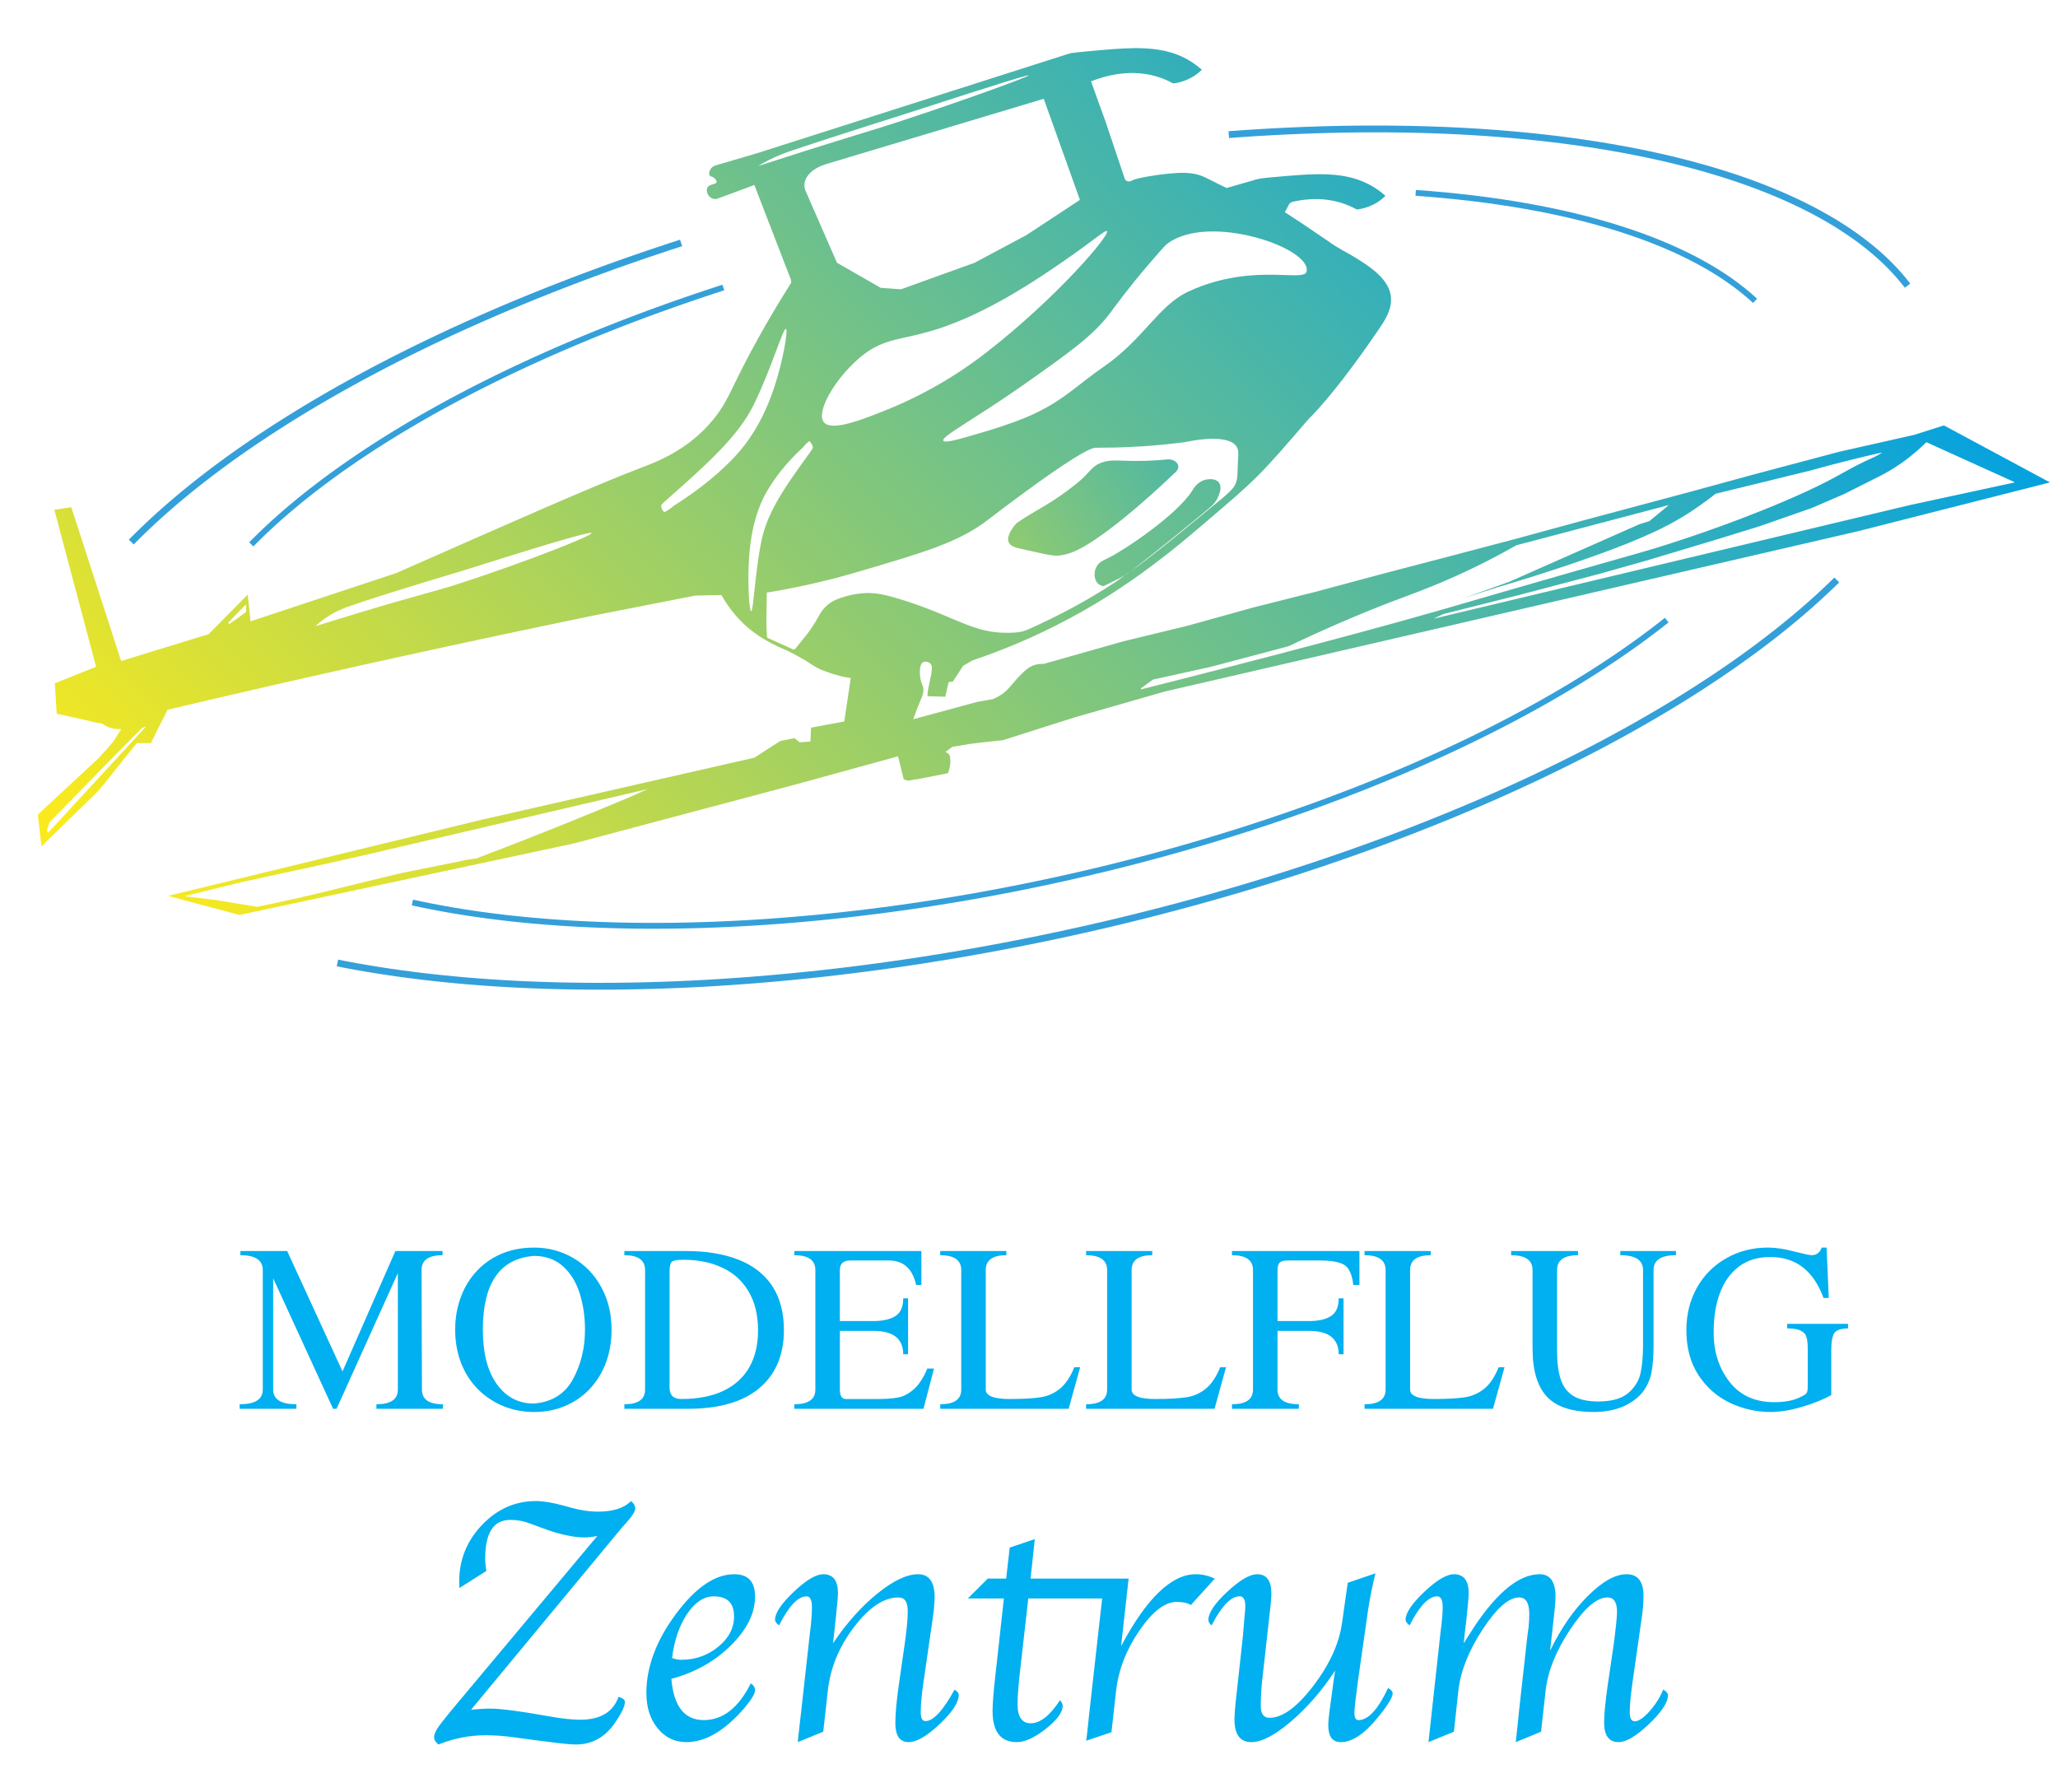 <?xml version="1.0" encoding="UTF-8"?>
<!DOCTYPE svg PUBLIC "-//W3C//DTD SVG 1.1//EN" "http://www.w3.org/Graphics/SVG/1.1/DTD/svg11.dtd">
<!-- Creator: CorelDRAW -->
<svg xmlns="http://www.w3.org/2000/svg" xml:space="preserve" width="928px" height="808px" version="1.1" style="shape-rendering:geometricPrecision; text-rendering:geometricPrecision; image-rendering:optimizeQuality; fill-rule:evenodd; clip-rule:evenodd"
viewBox="0 0 904.22 787.48"
 xmlns:xlink="http://www.w3.org/1999/xlink"
 xmlns:xodm="http://www.corel.com/coreldraw/odm/2003">
 <defs>
  <style type="text/css">
   <![CDATA[
    .fil18 {fill:none}
    .fil17 {fill:#34A0DA;fill-rule:nonzero}
    .fil0 {fill:#00B0F0;fill-rule:nonzero}
    .fil12 {fill:url(#id0)}
    .fil11 {fill:url(#id1)}
    .fil3 {fill:url(#id2)}
    .fil15 {fill:url(#id3)}
    .fil4 {fill:url(#id4)}
    .fil13 {fill:url(#id5)}
    .fil2 {fill:url(#id6)}
    .fil5 {fill:url(#id7)}
    .fil1 {fill:url(#id8)}
    .fil7 {fill:url(#id9)}
    .fil6 {fill:url(#id10)}
    .fil10 {fill:url(#id11)}
    .fil14 {fill:url(#id12)}
    .fil16 {fill:url(#id13)}
    .fil8 {fill:url(#id14)}
    .fil9 {fill:url(#id15)}
   ]]>
  </style>
  <linearGradient id="id0" gradientUnits="userSpaceOnUse" x1="630.43" y1="271.61" x2="630.43" y2="271.74">
   <stop offset="0" style="stop-opacity:1; stop-color:#4C8BC9"/>
   <stop offset="1" style="stop-opacity:1; stop-color:#F7E930"/>
  </linearGradient>
  <linearGradient id="id1" gradientUnits="userSpaceOnUse" xlink:href="#id0" x1="832.28" y1="205.63" x2="832.28" y2="205.73">
  </linearGradient>
  <linearGradient id="id2" gradientUnits="objectBoundingBox" xlink:href="#id0" x1="52.422%" y1="0.217%" x2="52.422%" y2="99.11%">
  </linearGradient>
  <linearGradient id="id3" gradientUnits="userSpaceOnUse" xlink:href="#id0" x1="123.13" y1="389.52" x2="123.13" y2="389.54">
  </linearGradient>
  <linearGradient id="id4" gradientUnits="userSpaceOnUse" xlink:href="#id0" x1="624.61" y1="269.94" x2="624.61" y2="270.8">
  </linearGradient>
  <linearGradient id="id5" gradientUnits="userSpaceOnUse" xlink:href="#id0" x1="885.16" y1="211.91" x2="885.16" y2="211.97">
  </linearGradient>
  <linearGradient id="id6" gradientUnits="userSpaceOnUse" xlink:href="#id0" x1="585.22" y1="281.12" x2="585.22" y2="281.17">
  </linearGradient>
  <linearGradient id="id7" gradientUnits="userSpaceOnUse" xlink:href="#id0" x1="627.47" y1="269.47" x2="627.47" y2="269.65">
  </linearGradient>
  <linearGradient id="id8" gradientUnits="userSpaceOnUse" xlink:href="#id0" x1="700.98" y1="194.33" x2="700.98" y2="296.45">
  </linearGradient>
  <linearGradient id="id9" gradientUnits="objectBoundingBox" xlink:href="#id0" x1="49.925%" y1="0%" x2="49.925%" y2="100.123%">
  </linearGradient>
  <linearGradient id="id10" gradientUnits="objectBoundingBox" xlink:href="#id0" x1="50.013%" y1="0%" x2="50.013%" y2="99.977%">
  </linearGradient>
  <linearGradient id="id11" gradientUnits="userSpaceOnUse" xlink:href="#id0" x1="831.53" y1="206" x2="831.53" y2="206.29">
  </linearGradient>
  <linearGradient id="id12" gradientUnits="objectBoundingBox" xlink:href="#id0" x1="50.062%" y1="0.351%" x2="50.062%" y2="99.928%">
  </linearGradient>
  <linearGradient id="id13" gradientUnits="userSpaceOnUse" xlink:href="#id0" x1="495.15" y1="251.65" x2="495.15" y2="252.85">
  </linearGradient>
  <linearGradient id="id14" gradientUnits="userSpaceOnUse" x1="603.78" y1="151.1" x2="339.54" y2="328.21">
   <stop offset="0" style="stop-opacity:1; stop-color:#00A0E3"/>
   <stop offset="1" style="stop-opacity:1; stop-color:#FAEA1D"/>
  </linearGradient>
  <linearGradient id="id15" gradientUnits="userSpaceOnUse" xlink:href="#id14" x1="693.68" y1="-13.46" x2="172.39" y2="508.12">
  </linearGradient>
 </defs>
 <g id="Ebene_x0020_1">
  <path class="fil0" d="M185.33 610.72c0,4.31 3.05,6.45 9.19,6.45l0 2 -29.2 0 0 -2c6.28,0 9.42,-2.14 9.42,-6.45l0 -51.21 -26.94 59.66 -1.52 0 -26.33 -57.35 0 48.9c0,4.31 3.4,6.45 10.2,6.45l0 2 -24.93 0 0 -2c6.76,0 10.16,-2.14 10.16,-6.45l0 -52.56c0,-4.32 -3.27,-6.5 -9.85,-6.5l0 -1.83 20.57 0 24.32 52.91 23.23 -52.91 20.74 0 0 1.83c-6.14,0 -9.24,2.18 -9.24,6.5l0.18 52.56zm83.33 -26.33c0,5.1 -0.79,9.81 -2.35,14.17 -1.57,4.36 -3.88,8.19 -6.93,11.55 -3.01,3.31 -6.67,5.88 -10.9,7.71 -4.23,1.83 -8.85,2.75 -13.95,2.75 -4.66,0 -9.06,-0.83 -13.25,-2.49 -4.14,-1.7 -7.84,-4.09 -11.11,-7.28 -3.22,-3.18 -5.75,-7.01 -7.54,-11.5 -1.79,-4.53 -2.7,-9.5 -2.7,-14.91 0,-6.75 1.44,-12.85 4.27,-18.39 2.88,-5.53 6.93,-9.85 12.16,-12.99 5.27,-3.13 11.33,-4.7 18.17,-4.7 6.28,0 12.03,1.52 17.22,4.53 5.19,3.01 9.32,7.23 12.33,12.77 3.05,5.49 4.58,11.77 4.58,18.78zm-56.57 0c0,10.25 2.05,18.22 6.14,23.93 4.1,5.71 9.55,8.54 16.3,8.54 7.94,-0.65 13.65,-4.22 17.17,-10.72 3.54,-6.49 5.28,-13.77 5.28,-21.75 0,-5.75 -0.79,-11.07 -2.35,-15.99 -1.53,-4.93 -4.02,-8.89 -7.37,-11.9 -3.36,-3.01 -7.63,-4.53 -12.73,-4.53 -14.95,1.18 -22.44,11.98 -22.44,32.42zm62.19 34.78l0 -2c6.06,0 9.11,-2.14 9.11,-6.45l0 -52.56c0,-4.32 -3.05,-6.5 -9.11,-6.5l0 -1.83 27.07 0c9.02,0 16.73,1.27 23.18,3.84 6.45,2.57 11.38,6.4 14.78,11.59 3.39,5.19 5.09,11.59 5.09,19.31 0,10.89 -3.57,19.39 -10.76,25.49 -7.19,6.06 -17.69,9.11 -31.51,9.11l-27.85 0zm19.87 -9.37c0,3.36 1.7,5.06 5.06,5.06 7.32,0 13.51,-1.18 18.57,-3.58 5.05,-2.39 8.84,-5.88 11.42,-10.37 2.57,-4.53 3.83,-9.94 3.83,-16.21 0,-6.67 -1.35,-12.33 -4.1,-17 -2.7,-4.66 -6.53,-8.19 -11.5,-10.5 -4.93,-2.36 -10.64,-3.53 -17.13,-3.53 -2.7,0 -4.4,0.26 -5.1,0.83 -0.7,0.56 -1.05,2 -1.05,4.4l0 50.9zm54.83 9.37l0 -2c6.15,0 9.24,-2.14 9.24,-6.45l0 -52.56c0,-4.32 -3.09,-6.5 -9.24,-6.5l0 -1.83 55.83 0 0 14.91 -2.31 0c-1.57,-7.19 -5.58,-10.77 -11.98,-10.77l-16.91 0c-3.1,0 -4.62,1.4 -4.62,4.19l0 22.44 14.73 0c4.05,0 7.28,-0.7 9.59,-2.13 2.35,-1.44 3.52,-4.06 3.52,-7.85l2.14 0 0 24.58 -2.14 0c0,-6.84 -4.35,-10.28 -13.11,-10.28l-14.73 0 0 25.8c0,2.74 0.87,4.14 2.61,4.14l13.99 0c3.66,0 6.67,-0.22 8.98,-0.66 2.31,-0.43 4.62,-1.61 6.84,-3.57 2.27,-1.96 4.27,-5.01 6.02,-9.15l2.92 0 -4.62 17.69 -56.75 0zm64.11 0l0 -2c6.15,0 9.24,-2.14 9.24,-6.45l0 -52.56c0,-4.32 -3.09,-6.5 -9.24,-6.5l0 -1.83 29.07 0 0 1.83c-6.06,0 -9.06,2.18 -9.06,6.5l0 52.56c0,2.74 3.48,4.14 10.46,4.14 5.79,0 10.33,-0.26 13.51,-0.74 3.22,-0.48 6.1,-1.75 8.58,-3.75 2.49,-2.01 4.62,-5.14 6.37,-9.46l2.57 0 -5.06 18.26 -56.44 0zm64.11 0l0 -2c6.15,0 9.24,-2.14 9.24,-6.45l0 -52.56c0,-4.32 -3.09,-6.5 -9.24,-6.5l0 -1.83 29.07 0 0 1.83c-6.06,0 -9.06,2.18 -9.06,6.5l0 52.56c0,2.74 3.48,4.14 10.46,4.14 5.79,0 10.33,-0.26 13.51,-0.74 3.22,-0.48 6.1,-1.75 8.58,-3.75 2.49,-2.01 4.62,-5.14 6.37,-9.46l2.57 0 -5.06 18.26 -56.44 0zm64.11 0l0 -2c6.15,0 9.24,-2.14 9.24,-6.45l0 -52.56c0,-4.32 -3.09,-6.5 -9.24,-6.5l0 -1.83 56.01 0 0 14.91 -2.66 0c-0.57,-4.67 -1.92,-7.63 -4.1,-8.89 -2.18,-1.27 -5.84,-1.88 -10.94,-1.88l-13.86 0c-1.74,0 -2.92,0.35 -3.53,1 -0.61,0.66 -0.91,1.75 -0.91,3.19l0 22.44 13.81 0c4.1,0 7.28,-0.7 9.59,-2.13 2.31,-1.44 3.49,-4.06 3.49,-7.85l2.13 0 0 24.58 -2.13 0c0,-6.84 -4.36,-10.28 -13.08,-10.28l-13.81 0 0 25.8c0,4.31 3.13,6.45 9.37,6.45l0 2 -29.38 0zm58.27 0l0 -2c6.15,0 9.24,-2.14 9.24,-6.45l0 -52.56c0,-4.32 -3.09,-6.5 -9.24,-6.5l0 -1.83 29.07 0 0 1.83c-6.06,0 -9.06,2.18 -9.06,6.5l0 52.56c0,2.74 3.48,4.14 10.46,4.14 5.79,0 10.33,-0.26 13.51,-0.74 3.22,-0.48 6.1,-1.75 8.58,-3.75 2.49,-2.01 4.62,-5.14 6.37,-9.46l2.57 0 -5.06 18.26 -56.44 0zm73.83 -61.01c0,-4.32 -3.14,-6.5 -9.41,-6.5l0 -1.83 29.37 0 0 1.83c-6.14,0 -9.19,2.18 -9.19,6.5l0 35.17c0,4.23 0.3,7.76 0.95,10.59 0.66,2.83 1.7,5.14 3.1,6.88 1.44,1.75 3.27,3.06 5.53,3.88 2.31,0.83 5.1,1.27 8.37,1.27 6.06,0 10.51,-1.27 13.43,-3.79 2.91,-2.58 4.7,-5.54 5.36,-8.89 0.69,-3.36 1.04,-7.46 1.04,-12.25l0 -32.86c0,-4.32 -3.31,-6.5 -9.98,-6.5l0 -1.83 24.45 0 0 1.83c-6.58,0 -9.85,2.18 -9.85,6.5l0 32.86c0,4.66 -0.26,8.54 -0.83,11.72 -0.52,3.14 -1.74,6.02 -3.61,8.63 -1.88,2.57 -4.71,4.8 -8.46,6.58 -3.88,1.75 -8.32,2.62 -13.38,2.62 -9.46,0 -16.3,-2.23 -20.53,-6.67 -4.22,-4.49 -6.36,-11.55 -6.36,-21.18l0 -34.56zm130.18 12.29l-2.31 0c-4.4,-11.99 -12.16,-18 -23.36,-18 -5.62,0 -10.28,1.44 -14.03,4.36 -3.71,2.87 -6.45,6.8 -8.24,11.76 -1.79,4.97 -2.66,10.59 -2.66,16.91 0,8.59 2.31,15.87 6.98,21.84 4.66,5.97 11.2,8.93 19.65,8.93 4.84,0 8.72,-0.78 11.64,-2.31 1.52,-0.69 2.4,-1.3 2.66,-1.83 0.3,-0.52 0.43,-1.61 0.43,-3.22l0 -15.69c0,-2.4 -0.17,-4.23 -0.52,-5.45 -0.35,-1.27 -1.18,-2.22 -2.49,-2.88 -1.3,-0.69 -3.31,-1.04 -6.05,-1.04l0 -2.01 26.76 0 0 2.01c-3.23,0.04 -5.28,0.78 -6.1,2.18 -0.83,1.35 -1.27,3.74 -1.27,7.19l0 19.96c-3.4,1.87 -7.67,3.62 -12.81,5.14 -5.1,1.53 -9.72,2.27 -13.82,2.27 -6.14,0 -12.07,-1.31 -17.78,-3.97 -5.66,-2.66 -10.28,-6.71 -13.9,-12.16 -3.58,-5.45 -5.36,-12.07 -5.36,-19.87 0,-6.84 1.52,-12.99 4.57,-18.53 3.1,-5.53 7.37,-9.84 12.86,-12.98 5.49,-3.18 11.64,-4.75 18.39,-4.75 3.36,0 7.19,0.56 11.47,1.7 4.31,1.09 6.88,1.65 7.75,1.65 2.14,0 3.62,-1.13 4.45,-3.35l2.13 0 0.96 22.14z"/>
  <path class="fil0" d="M192.55 766.7c-1.27,-1.04 -1.88,-2.13 -1.88,-3.22 0,-1.57 1.22,-3.84 3.62,-6.84l3.57 -4.45 64.51 -77.1c-2.23,0.4 -4.06,0.61 -5.54,0.61 -4.92,0 -10.98,-1.3 -18.17,-3.96l-3.44 -1.27 -3.1 -1.13c-2.44,-0.91 -5.1,-1.35 -7.97,-1.35 -7.37,0 -11.03,5.67 -11.03,17.04 0,1.53 0.17,3.36 0.52,5.4l-11.85 7.5c-0.05,-1.31 -0.09,-2.22 -0.09,-2.79 0,-9.59 3.31,-17.87 9.98,-24.88 6.67,-7.02 14.6,-10.55 23.75,-10.55 3.27,0 7.37,0.7 12.29,2.05l3.18 0.87c4.23,1.18 8.16,1.74 11.68,1.74 6.76,0 11.64,-1.57 14.61,-4.66 1.26,1 1.87,2.09 1.87,3.18 0,1.4 -1.4,3.57 -4.14,6.58 -0.61,0.66 -1.92,2.18 -3.92,4.58l-64.11 77.4c3.18,-0.35 6.01,-0.52 8.5,-0.52 2.57,0 6.27,0.35 11.2,1.04l5.66 0.83 9.76 1.66c5.1,0.91 9.42,1.35 12.95,1.35 8.8,0 14.38,-3.36 16.78,-10.07 1.87,0.57 2.79,1.31 2.79,2.27 0,1.87 -1.49,5.01 -4.49,9.32 -4.32,6.24 -9.98,9.37 -17.04,9.37 -2.27,0 -6.41,-0.39 -12.47,-1.22l-6.93 -0.87 -7.32 -1c-4.49,-0.65 -8.85,-0.96 -12.99,-0.96 -7.06,0 -13.99,1.35 -20.74,4.05zm137.3 -26.89c1.26,0.88 1.87,1.88 1.87,3.01 0,1.57 -1.61,4.23 -4.79,7.98 -8.58,9.89 -17.04,14.86 -25.41,14.86 -5.1,0 -9.28,-2.01 -12.59,-6.06 -3.32,-4.05 -4.97,-9.24 -4.97,-15.56 0,-11.42 4.31,-22.97 12.94,-34.65 8.68,-11.68 17.22,-17.52 25.67,-17.52 6.1,0 9.15,3.27 9.15,9.81 0,7.36 -3.57,14.56 -10.72,21.57 -7.1,7.02 -15.82,11.86 -26.06,14.6 1,12.07 5.75,18.13 14.25,18.13 8.41,0 15.3,-5.4 20.66,-16.17zm-34.6 -11.11c1.44,0.52 2.79,0.78 3.96,0.78 6.23,0 11.64,-1.91 16.3,-5.7 4.67,-3.8 6.98,-8.28 6.98,-13.38 0,-5.89 -2.97,-8.81 -8.94,-8.81 -4.31,0 -8.19,2.57 -11.68,7.72 -3.44,5.14 -5.66,11.59 -6.62,19.39zm66.43 32.38l-11.2 4.58 0.22 -2.09 0.61 -5.58 0.61 -5.23 3.88 -34.87 0.48 -3.96c0.31,-3.1 0.44,-5.63 0.44,-7.5 0,-3.23 -0.79,-4.84 -2.4,-4.84 -3.75,0 -7.76,4.27 -12.07,12.77 -1.18,-0.91 -1.75,-1.74 -1.75,-2.48 0,-3.01 2.75,-7.06 8.2,-12.25 5.49,-5.19 9.8,-7.76 12.98,-7.76 4.32,0 6.46,2.75 6.46,8.24 0,1.39 -0.14,3.27 -0.4,5.62l-0.61 6.1 -0.56 5.1 -0.61 5.32c5.88,-8.8 12.37,-16.08 19.39,-21.79 7.02,-5.71 13.03,-8.59 18,-8.59 4.84,0 7.28,3.36 7.28,10.11 0,2.05 -0.26,5.15 -0.83,9.24l-4.05 27.98c-0.83,5.63 -1.22,10.03 -1.22,13.3 0,2.61 0.69,3.92 2.09,3.92 3.44,0 7.71,-4.62 12.77,-13.82 1.22,0.74 1.83,1.53 1.83,2.31 0,3.27 -2.79,7.54 -8.37,12.82 -5.58,5.27 -10.11,7.93 -13.64,7.93 -3.88,0 -5.84,-2.79 -5.84,-8.41 0,-4.1 0.52,-9.76 1.57,-17.04l2.61 -18.18c0.83,-5.88 1.27,-10.59 1.27,-14.03 0,-3.97 -1.35,-5.93 -4.1,-5.93 -6.41,0 -12.94,4.36 -19.52,13.03 -6.59,8.68 -10.42,18 -11.51,27.94l-2.01 18.04zm90.11 -58.57l-3.75 33.16c-0.65,5.97 -0.96,10.38 -0.96,13.25 0,5.63 1.92,8.46 5.8,8.46 4.14,0 8.45,-3.4 12.9,-10.2 0.74,0.96 1.13,1.83 1.13,2.57 0,2.79 -2.48,6.15 -7.41,10.07 -4.92,3.88 -9.19,5.84 -12.72,5.84 -7.11,0 -10.68,-4.58 -10.68,-13.69 0,-3.35 0.43,-8.76 1.31,-16.3l3.66 -33.16 -15.82 0 8.76 -8.72 8.06 0 1.57 -13.64 11.02 -3.71 -1.87 17.35 43.1 0 -3.31 29.68c11.2,-21.05 22.14,-31.6 32.82,-31.6 2.79,0 5.58,0.66 8.37,1.92l-10.51 11.59c-1.52,-0.91 -3.61,-1.35 -6.23,-1.35 -5.19,0 -10.68,4.23 -16.43,12.64 -5.75,8.41 -9.15,17.22 -10.2,26.33l-2.05 18.3 -11.11 3.75 0.31 -2.27 0.52 -4.88 0.52 -4.88 5.67 -50.51 -32.47 0zm134.86 31.68c-5.71,8.76 -12.16,16.17 -19.31,22.32 -7.14,6.1 -12.98,9.15 -17.47,9.15 -4.97,0 -7.46,-3.31 -7.46,-9.94 0,-2.44 0.35,-6.45 1.01,-12.07l2.7 -24.63c0.04,-0.34 0.13,-1.78 0.35,-4.35l0.43 -4.88c0.18,-1.44 0.27,-2.75 0.27,-3.88 0,-2.92 -0.83,-4.36 -2.49,-4.36 -3.79,0 -7.93,4.27 -12.33,12.81 -0.92,-0.74 -1.4,-1.57 -1.4,-2.4 0,-3.09 2.75,-7.23 8.28,-12.37 5.54,-5.15 9.9,-7.72 13.16,-7.72 4.15,0 6.24,2.84 6.24,8.55 0,1.35 -0.09,2.92 -0.31,4.7l-0.65 5.8 -0.7 6.32 -2.4 21.44c-0.39,3.66 -0.61,7.37 -0.61,11.11 0,3.45 1.27,5.19 3.84,5.19 5.66,0 12.07,-4.66 19.18,-13.95 7.14,-9.32 11.37,-18.52 12.68,-27.63l2.53 -17.78 12.16 -4.14c-1.4,5.8 -2.44,10.98 -3.14,15.52l-4.49 31.42c-0.26,1.87 -0.48,3.49 -0.61,4.79l-0.52 4.1c-0.31,2.57 -0.48,4.36 -0.48,5.45 0,2.13 0.61,3.22 1.83,3.22 4.22,0 8.58,-4.7 12.98,-14.12 1.36,0.79 2.01,1.57 2.01,2.4 0,1.74 -2.18,5.27 -6.54,10.59 -5.84,7.19 -11.24,10.81 -16.25,10.81 -3.67,0 -5.5,-2.44 -5.5,-7.37 0,-1.52 0.18,-3.61 0.53,-6.23l0.82 -6.01c0.44,-3.27 0.75,-5.45 0.88,-6.59l0.78 -5.27zm90.5 26.89l-11.12 4.58 0.22 -2.09 0.61 -5.58 0.52 -5.23 3.75 -33.74 0.53 -3.83c0.21,-2 0.3,-3.97 0.3,-5.84 0,-4.84 -1.48,-7.28 -4.45,-7.28 -4.57,0 -9.93,4.71 -16.08,14.12 -6.14,9.37 -9.67,18.35 -10.63,26.85l-1.96 18.04 -11.16 4.58 0.22 -2.09 0.61 -5.58 0.57 -5.23 3.83 -34.87 0.48 -3.96c0.35,-3.1 0.52,-5.63 0.52,-7.5 0,-3.23 -0.78,-4.84 -2.39,-4.84 -3.8,0 -7.85,4.27 -12.16,12.77 -1.18,-0.91 -1.75,-1.74 -1.75,-2.48 0,-3.01 2.75,-7.06 8.2,-12.25 5.49,-5.19 9.85,-7.76 13.03,-7.76 4.31,0 6.49,2.75 6.49,8.24 0,1.39 -0.13,3.27 -0.39,5.62l-0.61 6.1 -0.61 5.1 -0.57 5.32 2.09 -3.31c11.2,-18.05 21.66,-27.07 31.3,-27.07 4.66,0 6.97,3.36 6.97,10.03 0,1.17 -0.17,3.57 -0.57,7.28l-0.78 6.93 -1.05 9.37c4.67,-9.64 10.16,-17.66 16.56,-24.02 6.41,-6.4 12.08,-9.59 17.09,-9.59 4.92,0 7.41,3.19 7.41,9.59 0,2.75 -0.26,6.06 -0.83,9.85l-3.97 27.85c-0.82,5.75 -1.26,10.2 -1.26,13.34 0,2.66 0.74,4.01 2.18,4.01 1.7,0 3.83,-1.44 6.41,-4.28 2.57,-2.87 4.66,-6.1 6.18,-9.71 1.36,0.91 2.05,1.74 2.05,2.48 0,3.18 -2.79,7.41 -8.37,12.73 -5.57,5.27 -10.02,7.93 -13.33,7.93 -4.23,0 -6.37,-2.88 -6.37,-8.59 0,-3.61 0.53,-9.19 1.62,-16.73l2.66 -18.09c0.08,-0.65 0.26,-2.05 0.52,-4.27 0.09,-0.92 0.26,-2.44 0.52,-4.58 0.22,-2.13 0.35,-3.79 0.35,-4.97 0,-4.22 -1.39,-6.36 -4.18,-6.36 -4.71,0 -10.2,4.71 -16.43,14.12 -6.24,9.37 -9.81,18.35 -10.77,26.85l-2 18.04z"/>
  <path class="fil1" d="M845.44 195.34c0.35,-0.33 0.69,-0.67 1.03,-1l38.78 17.57 -38.78 -17.58c-0.34,0.33 -0.68,0.67 -1.03,1.01zm-9 7.52c-0.56,0.41 -1.13,0.8 -1.68,1.18 0.55,-0.37 1.12,-0.77 1.68,-1.17 1.01,-0.73 1.97,-1.46 2.88,-2.19 -0.91,0.72 -1.87,1.46 -2.88,2.18zm-4.24 2.86c-0.3,0.19 -0.61,0.38 -0.91,0.56 0,0.01 0,0.01 -0.01,0.01 0,0 0.01,0 0.01,0 0.16,-0.09 0.32,-0.2 0.48,-0.3 0.14,-0.09 0.29,-0.18 0.43,-0.26 0.05,-0.04 0.11,-0.07 0.15,-0.1 0.05,-0.03 0.1,-0.06 0.15,-0.1 -0.1,0.07 -0.2,0.13 -0.3,0.19zm-35.64 0.82l-32.27 7.91 32.26 -7.9c0.43,-0.13 0.87,-0.25 1.29,-0.37 -0.42,0.11 -0.85,0.24 -1.28,0.36zm34.7 -0.23c0,-0.01 0.01,-0.01 0.02,-0.02 -0.01,0.01 -0.02,0.01 -0.02,0.02zm-7.29 3.94l-13.46 6.8 -14.33 6.19 14.33 -6.18 13.46 -6.79c0.93,-0.44 1.89,-0.92 2.88,-1.45 -0.99,0.51 -1.95,0.99 -2.88,1.43zm-50.66 20.99l-20.3 6.26 -28.87 8.67 -20.67 5.85 -35.78 9.43 -33.4 8.41 -4.12 1.87 0.04 -0.01 0.01 0 4.07 -1.85 33.4 -8.41 35.78 -9.43 20.67 -5.85 28.87 -8.67 20.3 -6.26 22.87 -8.01 -22.87 8zm-146.16 38.41c0.19,-0.05 0.37,-0.1 0.56,-0.15 0.02,-0.01 0.04,-0.01 0.07,-0.03 -0.21,0.06 -0.42,0.13 -0.63,0.18zm-4.06 1.15c1.03,-0.29 2.05,-0.58 3.03,-0.86 -0.99,0.27 -2,0.56 -3.03,0.86zm-37.88 10.35l-0.03 0c-0.03,0.01 -0.06,0.01 -0.09,0.02 0.03,0 0.06,-0.01 0.1,-0.01l0.02 0c0.04,-0.01 0.09,-0.03 0.13,-0.04 -0.05,0 -0.09,0.01 -0.13,0.03zm-53.37 11.96l-15.13 3.34 15.11 -3.33 29.26 -7.75 -29.24 7.74z"/>
  <path class="fil2" d="M585.09 281.17l0.01 0c0.03,0 0.05,-0.01 0.09,-0.01l0.02 0c0.04,-0.01 0.09,-0.03 0.13,-0.04 -0.05,0 -0.09,0.01 -0.13,0.03l-0.03 0c-0.03,0.01 -0.06,0.01 -0.09,0.02z"/>
  <polygon class="fil3" points="501.4,302.5 501.41,302.5 501.4,302.42 501.39,302.42 "/>
  <path class="fil4" d="M623.09 270.8c1.03,-0.29 2.05,-0.58 3.03,-0.86 -0.99,0.27 -2,0.56 -3.03,0.86z"/>
  <path class="fil5" d="M627.15 269.65c0.19,-0.05 0.37,-0.1 0.55,-0.15 0.03,-0.01 0.05,-0.01 0.08,-0.03 -0.21,0.06 -0.42,0.13 -0.63,0.18z"/>
  <path class="fil6" d="M733.63 230.41c0.81,-0.43 1.58,-0.86 2.32,-1.28 -0.74,0.42 -1.52,0.84 -2.32,1.28z"/>
  <path class="fil7" d="M826.64 199.06l-0.01 0c-0.09,0.06 -0.18,0.12 -0.29,0.18 0.13,-0.07 0.23,-0.13 0.32,-0.18 0.02,-0.02 0.04,-0.03 0.05,-0.04 -0.01,0.01 -0.04,0.02 -0.07,0.04z"/>
  <path class="fil8" d="M512.1 202c-2.45,0.22 -6.45,0.54 -11.4,0.57 -2.69,0.03 -4.85,-0.03 -6.66,-0.09 -4.29,-0.14 -6.65,-0.28 -9.64,0.7 -4.94,1.63 -5.43,4.52 -10.96,9.02 -11.53,9.36 -17.85,11.55 -26.52,17.53 -0.68,0.46 -4.01,4.33 -3.99,7.32 0,0.63 0.15,1.23 0.52,1.75 1,1.42 2.6,1.81 4.88,2.33 8.77,1.98 14.07,3.36 16.88,3.06 3.92,-0.44 7.16,-1.79 10.62,-3.73 14.87,-8.35 36.9,-29.32 40.15,-32.44 0.02,0 0.03,-0.01 0.04,-0.03 0.24,-0.18 1.72,-1.38 1.73,-2.87 0,-0.1 -0.01,-0.21 -0.02,-0.31 -0.2,-1.49 -1.97,-2.94 -4.36,-2.94 -0.41,0 -0.83,0.04 -1.27,0.13zm-17.79 50.85c1.11,-0.62 1.83,-1.08 1.74,-1.19 -0.01,-0.01 -0.02,-0.01 -0.03,-0.01 -0.13,0 -0.57,0.37 -1.71,1.2z"/>
  <path class="fil9" d="M498.19 21.17c-5.93,0.06 -12.51,0.65 -20,1.35 -3.5,0.31 -6.31,0.66 -7.91,0.87l-137.77 43.98 -18.27 5.36c-0.43,0.16 -1.17,0.47 -1.76,1.19 -0.79,0.96 -1.27,2.56 -0.63,3.32 0.34,0.39 0.8,0.22 1.58,0.74 0.61,0.4 1.51,1.28 1.39,2.01 -0.2,1.25 -3.18,0.76 -4.05,2.45 -0.7,1.36 0.13,3.82 1.93,4.69 0.93,0.46 1.86,0.34 2.29,0.26l16.42 -6.09 16.07 41.63 0.16 1.28c-11.46,18.05 -19.32,32.95 -24.46,43.48 -3.06,6.23 -5.14,10.92 -9.68,16.51 -11.03,13.64 -25.26,18.86 -31.5,21.23 -21.33,8.12 -58.63,24.67 -107.92,46.42l-64.06 21.21 -1.28 -11.71 -17.14 17.36 -38.46 11.8 -21.91 -67.6 -7.44 1.15 18.33 68.98 -18.14 7.26 0.83 13.4 12.11 2.61 4.01 1.05 3.95 0.7c0.98,0.76 2.07,1.33 3.22,1.73 1.14,0.4 2.35,0.61 3.58,0.63l1.48 0.02 -3.36 5.29 -2.43 2.93 -4.18 4.6 -26.65 24.74 1.55 13.97 24.78 -24.12 3.34 -3.96 7.28 -9.23 6.57 -8.08 6.18 -0.03 3.26 -6.61 4.05 -8.01c12.36,-2.92 24.77,-5.82 37.24,-8.69 2.85,-0.66 5.7,-1.32 8.56,-1.97 3.63,-0.84 7.27,-1.66 10.91,-2.49 43.82,-9.96 87.17,-19.32 129.97,-28.15l45.22 -8.87 11.49 -0.24c3.64,6.46 7.73,10.85 10.92,13.7 1.03,0.9 1.98,1.67 2.77,2.27 3.43,2.63 6.32,4.19 8.34,5.26 1.69,0.9 3.92,1.99 6.61,3.06 2.09,1.02 3.86,1.97 5.23,2.74 2.44,1.35 3.66,2.03 4.63,2.73 0.37,0.24 1.09,0.76 2.15,1.41 0.49,0.3 1.09,0.63 2,1.1 0,0 3.61,1.8 9.9,3.41 0.97,0.24 2.43,0.58 4.3,0.79l-2.87 19.1 -14.6 2.71 -0.12 3.23 -0.13 2.88 -4.74 0.34 -2.21 -1.78 -0.37 0.02 -5.85 1.14 -3.02 1.89 -8.45 5.48 -119.99 27.31 -61.16 14.84 -18.95 4.61 -57.58 13.98 31.35 8.38 5.71 -1.22 18.28 -3.9 123.07 -26.32 97.77 -26.01 44.62 -12.27 2.46 9.95c0,0 1.2,1.06 3.21,0.57 2.03,-0.47 2.68,-0.43 2.68,-0.43l13.65 -2.68c0,0 0.5,-1.39 0.79,-2.97 0.16,-0.82 0.26,-1.7 0.19,-2.43 -0.1,-1.22 0.14,-2.19 -0.73,-3.06 -0.46,-0.47 -1.46,-0.82 -1.46,-0.82l3.08 -2.29 7.69 -1.28 4.9 -0.61 9.61 -1.04 31.53 -10.01 39.76 -11.4c22.14,-5.12 44.28,-10.24 66.41,-15.35 12.75,-2.94 25.49,-5.9 38.23,-8.84 66.62,-15.43 133.27,-30.84 199.91,-46.24 28.13,-7.17 56.25,-14.3 84.36,-21.45l-46.61 -25.05 -13.08 4.15 -32.88 7.41 -37.16 9.87 -27.65 7.55 -48.16 12.89 -29.93 8.17 -9.64 2.54 -22.4 5.9 -24.8 6.47 -30.13 8.09 -27.45 6.91 -29.23 8.12 -28.23 6.85 -34.84 9.89c-1.14,-0.07 -2.96,0 -4.93,0.81 -1.62,0.67 -2.7,1.57 -3.96,2.75 -5.09,4.82 -5.89,7.24 -9.6,9.83 -1.52,1.03 -2.91,1.7 -3.9,2.1l-3.78 0.67 -3.44 0.63 -27.77 7.53c1.03,-3.05 2.01,-5.47 2.71,-7.15 1.17,-2.78 1.82,-4 1.74,-5.92 -0.07,-1.92 -0.76,-2.03 -1.23,-4.48 -0.4,-2.15 -0.76,-6.58 1.2,-7.54 0.95,-0.46 2.44,-0.13 3.23,0.75 0.6,0.66 0.99,1.83 -0.55,8.39 -0.96,4.1 -0.84,5.82 -0.84,5.82l7.8 0.26c0,0 0.82,-3.65 1.5,-6.45l1.82 -0.22 4.58 -6.96 3.62 -2.09 0.46 -0.26c1.56,-0.52 3.31,-1.13 5.19,-1.82 5.73,-2.04 12.82,-4.81 20.74,-8.38 0.35,-0.16 0.73,-0.34 1.07,-0.48l0.02 -0.01c3.16,-1.45 6.24,-2.95 9.23,-4.44 17.16,-8.62 31.27,-17.98 42.94,-26.74 0,-0.02 0.01,-0.02 0.01,-0.02 2.73,-2.05 5.33,-4.05 7.81,-6.01l0.01 -0.01c5.61,-4.46 10.56,-8.66 14.96,-12.42 23.37,-19.87 23.93,-20.47 45.82,-45.86 0,-0.01 10.82,-9.96 31.01,-39.7 1.86,-2.74 4.32,-6.44 4.98,-10.59 0.23,-1.52 0.23,-3.1 -0.13,-4.72 -1.66,-7.43 -10.33,-12.72 -16.29,-16.36 -1.73,-1.04 -3.82,-2.16 -5.17,-2.92 -2.3,-1.34 -4.17,-2.47 -5.8,-3.72l-11.2 -7.59 -7.94 -5.2c0.62,-0.97 0.88,-1.72 1.91,-3.57 0.31,-0.38 0.83,-0.85 1.79,-1.06 6.25,-1.4 14.34,-1.95 22.63,1.05 1.95,0.69 3.72,1.52 5.34,2.42 0.34,-0.05 0.7,-0.11 1.11,-0.17 1.2,-0.22 2.64,-0.58 4.17,-1.17 1.2,-0.47 2.5,-1.08 3.78,-1.9 1.42,-0.9 2.58,-1.9 3.51,-2.78 -2.24,-1.98 -4.23,-3.27 -5.5,-4.04 -11.69,-7 -25.02,-5.92 -44.42,-4.12 -3.49,0.31 -6.3,0.61 -8.23,1.35l-11.67 3.36c-0.94,-0.43 -1.98,-0.94 -3.12,-1.51l-0.02 0c-0.17,-0.09 -5.02,-2.57 -6.48,-3.24 -5.48,-2.55 -11.22,-2 -16.48,-1.5 -4.13,0.39 -13.5,1.8 -15.48,2.95 -0.17,0.1 -0.87,0.55 -1.72,0.4 -0.61,-0.11 -1.06,-0.5 -1.34,-0.79l-8.73 -25.92 -6.23 -17.25c5.95,-2.37 18.12,-6.07 30.83,-1.5 1.93,0.7 3.71,1.54 5.32,2.42 2.21,-0.27 5.6,-1.04 9.07,-3.24 1.43,-0.9 2.58,-1.89 3.5,-2.78 -2.24,-1.97 -4.22,-3.27 -5.48,-4.04 -6.72,-4.01 -13.98,-5.37 -22.6,-5.46l-1.82 0zm-160.17 49.04c3.59,-1.79 6.83,-2.98 8.95,-3.72 5.68,-1.97 25.05,-8.31 51.56,-16.67 43.67,-14.2 53.23,-16.96 53.45,-16.7 0.42,0.45 -27.92,10.8 -57.31,20.46 -9.78,3.21 -19.62,6 -42.14,13.15 -8.18,2.59 -14.92,4.77 -19.44,6.23 1.1,-0.68 2.75,-1.66 4.93,-2.75zm48.91 56.29l-19.21 -11.03 -14 -32.03c-0.32,-1.04 -0.35,-1.93 -0.27,-2.64 0.35,-3.77 4.14,-7.06 9.4,-8.65l95.74 -28.73 15.9 44.44 -23.54 15.48 -22.81 12.17 -32.27 11.63 -8.94 -0.64zm-25.01 59.01c-3.45,-4.41 4.55,-18.31 14.76,-27.41 13.88,-12.36 21.37,-6.57 48.29,-18.51 18.94,-8.41 36.45,-20.68 45.79,-27.23 10.84,-7.61 14.99,-11.41 15.6,-10.78 1.54,1.62 -22.19,29.41 -52.91,53.26 -5.78,4.49 -21.63,16.47 -44.83,25.67 -7.3,2.9 -16.55,6.58 -22.24,6.58 -2.02,0 -3.58,-0.46 -4.46,-1.58zm52.53 8.17c-0.99,-1.87 13.56,-9.3 35.08,-24.44 20.44,-14.41 30.68,-21.61 38.22,-31.65 2.12,-2.82 7.83,-10.8 16.97,-21.43 4.72,-5.49 7.08,-8.24 8.35,-9.17 18.34,-13.54 63.67,2.11 61,12.43 -0.48,1.83 -4.19,1.64 -10.16,1.44 -9.54,-0.31 -24.82,-0.62 -41.83,7.32 -13.12,6.12 -19.71,21.02 -37.23,33.05 -11.5,7.89 -18.05,15.38 -33.29,21.89 -7.58,3.24 -16.43,5.87 -19.64,6.82 -7.85,2.33 -13.86,4.11 -16.32,4.11 -0.62,0 -1.02,-0.11 -1.15,-0.37zm-123.74 28.01c0.54,-0.57 1.22,-1.21 2.05,-1.93 18.07,-15.92 31.6,-28.15 38.33,-41.77 7.76,-15.71 13.22,-34.87 14.29,-33.4 0.81,1.13 -1.42,13.9 -4.99,24.93 -6.74,20.85 -16.64,30.54 -22.06,35.69 -8.94,8.48 -17.89,14.2 -22.24,17.04 -0.4,0.26 -1.37,1.33 -3.94,2.72 -0.01,0.02 -0.03,0.02 -0.04,0.02 -0.05,0.01 -0.09,0.02 -0.14,0.02 -0.9,0 -1.95,-2.6 -1.26,-3.32zm199.2 -25c6.78,-0.15 16.92,-0.63 29.03,-2.16 0.38,-0.05 0.68,-0.07 0.88,-0.1l3.86 -0.67c1,-0.22 16.36,-3.08 19.7,2.63 0.96,1.65 0.76,3.01 0.56,6.26 -0.31,5.15 0.2,8.28 -1.64,11.06l0 0c-0.63,1.43 -5.39,5.54 -8.16,7.66 -8.79,7.19 -26.07,21.72 -37.78,30.06 0.33,-0.25 0.61,-0.46 0.81,-0.62 12.24,-9.49 26.16,-20.8 34.3,-27.62 0.46,-0.42 0.9,-0.84 1.35,-1.26 0.61,-0.6 1.48,-1.59 2.18,-3.05 0.51,-1.07 2.23,-4.66 0.54,-6.83 -1.48,-1.88 -4.72,-1.67 -6.72,-0.95 -2.92,1.06 -4.44,3.66 -4.88,4.39 -6.41,10.53 -30.54,26.92 -38.36,30.41 -0.62,0.26 -2.71,1.15 -3.83,3.25 -1.11,2.04 -1.17,5.04 0.29,6.9 0.98,1.25 2.1,1.28 2.68,1.6 0.02,0.01 0.02,0 0.05,0.01 0.02,0 6.37,-3.04 9.53,-4.81 -1.57,1.16 -4.45,3.21 -9.58,6.41 -7.62,4.74 -18.6,10.98 -33.14,17.44 -1.54,0.68 -3.2,1.1 -4.88,1.24 -1.15,0.1 -2.47,0.18 -3.94,0.18 -14.83,0.11 -21.92,-6.36 -43.29,-13.5 -11.55,-3.86 -15.8,-4.09 -18.97,-3.96 -4.86,0.2 -9.12,1.31 -12.61,2.66 -3.3,1.27 -6.04,3.69 -7.79,6.78 -0.6,1.05 -1.19,2.09 -1.78,3.13 -0.13,0.22 -0.27,0.43 -0.39,0.64 -1.69,2.72 -3.53,5.2 -5.49,7.48 -0.8,1.02 -2.14,2.69 -2.96,3.71 -0.26,0.34 -0.71,0.48 -1.11,0.32l-11.12 -5.02c-0.28,-0.09 -0.34,-0.94 -0.35,-1.24l-0.19 -4.83 -0.01 -0.03c0.06,-4.61 0.13,-9.21 0.18,-13.81 10.51,-1.71 24.16,-4.45 39.79,-9.05 29.88,-8.77 44.82,-13.17 57.69,-23.16 0,0 40.54,-31.29 46.97,-31.46 0.57,-0.01 1.21,-0.01 2.03,-0.01 0.14,0 0.28,0 0.43,0 1.38,0 3.25,-0.01 6.12,-0.08zm-160.01 71.88c-0.82,-1.04 -1.49,-12.88 -0.84,-23.11 1.26,-19.34 6.97,-28.32 10.12,-33.11 5.2,-7.86 10.92,-13.19 13.69,-15.82 0.25,-0.25 0.79,-1.23 2.48,-2.52 0,-0.01 0.02,-0.02 0.03,-0.02 0.65,-0.28 2.08,2.35 1.67,3.05 -0.32,0.52 -0.7,1.12 -1.19,1.8 -10.75,14.77 -18.74,26.13 -21.32,38.77 -2.86,14.03 -3.53,31.03 -4.52,31.03 -0.04,0 -0.08,-0.02 -0.12,-0.07zm304.39 1.29l33.4 -8.41 35.78 -9.43 20.67 -5.85 28.87 -8.67 20.3 -6.26 22.87 -8 14.33 -6.19 13.46 -6.8c0.93,-0.44 1.89,-0.92 2.88,-1.43 0.49,-0.27 1,-0.54 1.5,-0.82 0.56,-0.32 1.14,-0.64 1.72,-0.98 0.29,-0.18 0.6,-0.36 0.91,-0.55 0.09,-0.05 0.18,-0.1 0.28,-0.16 0.01,-0.01 0.03,-0.02 0.03,-0.03 0.3,-0.18 0.61,-0.37 0.91,-0.56 0.1,-0.06 0.2,-0.12 0.3,-0.19 0.2,-0.12 0.41,-0.26 0.62,-0.39 0.54,-0.35 1.09,-0.73 1.64,-1.1 0.55,-0.38 1.12,-0.77 1.68,-1.18 1.01,-0.72 1.97,-1.46 2.88,-2.18 0.01,0 0.01,0 0.01,-0.01 0.92,-0.73 1.79,-1.45 2.62,-2.16 0.84,-0.72 1.64,-1.43 2.39,-2.13 0.39,-0.35 0.75,-0.69 1.1,-1.04 0.35,-0.34 0.69,-0.68 1.03,-1.01l38.78 17.58 0.02 0.01 -0.23 0.05 0.15 0.08 -46.35 10.02 -208.73 49.8 0.52 -0.24 -0.46 0.11 0.04 -0.02 -0.04 0.01 4.12 -1.87zm23.18 -11.59c12.87,-3.77 23.61,-7.27 31.58,-9.95 1.76,-0.59 3.46,-1.18 5.1,-1.75 0.55,-0.19 1.08,-0.37 1.62,-0.56 1.96,-0.68 3.83,-1.34 5.62,-1.99 0.6,-0.21 1.2,-0.43 1.78,-0.64 0.36,-0.13 0.7,-0.26 1.05,-0.39 0.35,-0.12 0.7,-0.25 1.04,-0.38 3.05,-1.12 5.85,-2.19 8.44,-3.21 0.62,-0.25 1.23,-0.49 1.82,-0.73 3.7,-1.49 6.95,-2.88 9.85,-4.21 0.52,-0.24 1.03,-0.48 1.53,-0.7 0.26,-0.13 0.51,-0.25 0.77,-0.37 0.62,-0.29 1.23,-0.59 1.82,-0.87 1.48,-0.73 2.86,-1.43 4.14,-2.11 0.8,-0.44 1.58,-0.86 2.32,-1.28 2.24,-1.26 4.23,-2.47 6.08,-3.66 0.62,-0.39 1.22,-0.79 1.81,-1.19 4.38,-2.92 7.82,-5.54 9.99,-7.27l10.46 -2.56 32.27 -7.91c0.43,-0.12 0.86,-0.25 1.28,-0.36 0.44,-0.13 0.88,-0.25 1.32,-0.38 0.88,-0.24 1.76,-0.48 2.65,-0.73 0.54,-0.14 1.09,-0.29 1.65,-0.44 0.78,-0.21 1.56,-0.42 2.33,-0.62 2.94,-0.78 5.83,-1.5 8.48,-2.15 0.5,-0.12 1,-0.25 1.48,-0.36 0.59,-0.15 1.15,-0.29 1.71,-0.42 0.36,-0.09 0.71,-0.17 1.06,-0.26 1.18,-0.27 2.27,-0.53 3.24,-0.76 0.17,-0.04 0.33,-0.08 0.49,-0.12 0.15,-0.03 0.3,-0.07 0.45,-0.1 0.28,-0.07 0.56,-0.13 0.81,-0.19 0.11,-0.03 0.2,-0.05 0.3,-0.07 0.03,-0.01 0.05,-0.02 0.08,-0.02 0.29,-0.06 0.57,-0.13 0.82,-0.19 0.03,-0.01 0.05,-0.01 0.07,-0.02 0.16,-0.03 0.31,-0.06 0.45,-0.1 0.04,-0.01 0.07,-0.02 0.11,-0.02 0.09,-0.02 0.17,-0.04 0.25,-0.06 0.16,-0.04 0.31,-0.07 0.45,-0.1 0.17,-0.04 0.31,-0.07 0.44,-0.1 0.21,-0.05 0.35,-0.08 0.42,-0.09 0.02,-0.01 0.03,-0.01 0.05,-0.01 -0.02,0.02 -0.04,0.03 -0.06,0.05 -0.03,0.02 -0.07,0.03 -0.12,0.06 -0.01,0.01 -0.03,0.02 -0.06,0.04 -0.01,0.01 -0.03,0.02 -0.05,0.04 0.16,-0.04 0.24,-0.06 0.24,-0.06 0,0 -2.04,1.28 -3.05,1.73 -13.62,6.1 -14.17,7.98 -31.11,15.73 -24.44,11.16 -50.9,19.86 -58.84,22.41 -10.15,3.28 -12.31,3.73 -42.75,12.43 -28.86,8.25 -43.03,12.45 -54.45,15.75 -0.74,0.22 -1.49,0.42 -2.26,0.65 -0.6,0.17 -1.21,0.35 -1.84,0.52 -0.17,0.05 -0.34,0.11 -0.51,0.16 -0.38,0.1 -0.78,0.22 -1.17,0.33 -0.07,0.02 -0.14,0.04 -0.2,0.06 -0.11,0.03 -0.21,0.05 -0.32,0.09 -0.35,0.1 -0.71,0.2 -1.09,0.31 -0.06,0.01 -0.13,0.03 -0.2,0.05 -0.25,0.07 -0.5,0.14 -0.76,0.21 -0.06,0.02 -0.11,0.04 -0.17,0.05 -0.37,0.12 -0.74,0.22 -1.12,0.31 -0.01,0.01 -0.02,0.01 -0.03,0.01 -1.3,0.38 -2.63,0.76 -4.01,1.14 -1.51,0.42 -3.05,0.86 -4.66,1.3 -0.87,0.24 -1.77,0.49 -2.67,0.75 -0.31,0.08 -0.61,0.16 -0.92,0.26l-0.03 0c-0.15,0.03 -0.28,0.08 -0.43,0.12 -0.05,0.01 -0.1,0.03 -0.15,0.04 -0.41,0.11 -0.84,0.24 -1.26,0.35 -0.1,0.03 -0.22,0.06 -0.32,0.09 -1.31,0.36 -2.64,0.73 -4.02,1.11 -0.43,0.11 -0.86,0.24 -1.29,0.35 -0.22,0.06 -0.43,0.13 -0.66,0.18 -0.35,0.1 -0.71,0.21 -1.08,0.29 -0.88,0.25 -1.79,0.5 -2.7,0.75 -1.04,0.28 -2.1,0.56 -3.18,0.86 -0.15,0.04 -0.29,0.09 -0.44,0.12 -1.26,0.35 -2.53,0.68 -3.83,1.03 -0.1,0.03 -0.21,0.06 -0.32,0.1 -0.48,0.12 -0.96,0.26 -1.43,0.38 -0.01,0 -0.03,0.01 -0.05,0.01 -0.15,0.04 -0.31,0.09 -0.45,0.12 -0.37,0.11 -0.74,0.2 -1.12,0.3 -0.52,0.14 -1.06,0.29 -1.58,0.43l-0.23 0.05c-0.44,0.12 -0.88,0.24 -1.32,0.36 -0.27,0.07 -0.55,0.14 -0.83,0.23 -0.32,0.08 -0.63,0.16 -0.96,0.24 -0.17,0.05 -0.33,0.1 -0.51,0.15 -0.3,0.08 -0.61,0.16 -0.92,0.25 -0.19,0.03 -0.35,0.08 -0.53,0.13l-0.02 0.01c-0.03,0 -0.06,0.02 -0.09,0.02 -0.04,0.01 -0.08,0.02 -0.12,0.03 -0.74,0.2 -1.49,0.4 -2.24,0.6 -0.35,0.1 -0.7,0.18 -1.05,0.28 -0.41,0.11 -0.83,0.21 -1.25,0.34 -0.28,0.06 -0.55,0.14 -0.83,0.21 -2.05,0.55 -4.15,1.11 -6.3,1.66 -0.23,0.06 -0.46,0.13 -0.71,0.18 -0.24,0.08 -0.47,0.14 -0.71,0.2l-0.28 0.08c-0.74,0.2 -1.5,0.4 -2.26,0.6 -0.52,0.13 -1.04,0.28 -1.58,0.41 -0.47,0.13 -0.96,0.26 -1.44,0.38 -0.11,0.03 -0.21,0.06 -0.33,0.09 -2.16,0.57 -4.35,1.14 -6.62,1.74 -0.07,0.02 -0.16,0.04 -0.24,0.07l-0.04 0c-0.02,0.01 -0.04,0.02 -0.07,0.02 -0.05,0.01 -0.09,0.02 -0.12,0.03 -0.53,0.14 -1.05,0.27 -1.58,0.41 -0.76,0.19 -1.52,0.4 -2.28,0.6 -0.29,0.07 -0.58,0.14 -0.89,0.22 -0.21,0.05 -0.43,0.12 -0.63,0.18 -0.38,0.09 -0.74,0.19 -1.12,0.27 -0.03,0.01 -0.07,0.02 -0.09,0.02 -0.06,0.02 -0.11,0.04 -0.17,0.04 -2.62,0.69 -5.3,1.38 -8.05,2.1 -0.71,0.19 -1.43,0.37 -2.16,0.56 -0.72,0.19 -1.45,0.37 -2.19,0.56 -0.9,0.24 -1.82,0.48 -2.73,0.72 -0.3,0.07 -0.61,0.15 -0.91,0.23 -0.98,0.25 -1.96,0.5 -2.93,0.76 -0.29,0.06 -0.57,0.13 -0.87,0.22 -0.09,0.01 -0.18,0.03 -0.26,0.06 -0.74,0.2 -1.48,0.38 -2.22,0.57 -0.62,0.17 -1.24,0.33 -1.87,0.48 -1.15,0.3 -2.32,0.6 -3.49,0.9 -0.22,0.05 -0.43,0.11 -0.65,0.16 -0.79,0.21 -1.59,0.4 -2.39,0.62 -0.36,0.08 -0.73,0.18 -1.08,0.26 -1.29,0.34 -2.59,0.66 -3.9,1 -0.66,0.16 -1.32,0.34 -1.98,0.5 -0.58,0.14 -1.14,0.29 -1.71,0.44 -0.14,0.04 -0.28,0.08 -0.44,0.11 -0.14,0.03 -0.29,0.07 -0.45,0.11 -0.14,0.04 -0.28,0.07 -0.42,0.11 -0.11,0.02 -0.22,0.06 -0.34,0.09 -0.23,0.04 -0.45,0.11 -0.69,0.17 -0.04,0.02 -0.1,0.03 -0.15,0.04 -0.03,0.01 -0.06,0.01 -0.09,0.03l-0.07 0.01c-0.02,0 -0.04,0 -0.05,0 -0.06,0.02 -0.13,0.03 -0.18,0.05 -0.67,0.17 -1.36,0.34 -2.03,0.51 -0.19,0.05 -0.38,0.09 -0.58,0.15 -0.03,0 -0.07,0.02 -0.11,0.02 -0.06,0.02 -0.11,0.03 -0.18,0.05 -1.86,0.46 -3.71,0.93 -5.62,1.42l0.05 -0.43 0.07 -0.06 -0.01 -0.08 0.01 0 5.22 -3.75 10.09 -2.22 15.13 -3.34 29.24 -7.74 5.1 -1.36 0.01 0c21.05,-10.02 37.38,-16.62 48.85,-20.9 8.65,-3.24 25.62,-9.31 46.89,-21.04 1.82,-1.02 3.33,-1.86 4.33,-2.42l67.07 -17.69 -1.33 1.09 -0.02 0.02 -0.22 0.18 -0.01 0 -0.74 0.61 -0.01 0.01 -0.06 0.06 -0.77 0.63 -0.01 0 -5.45 4.49 -4.26 1.31 -57.26 25.32 -19.95 7.17 14.23 -4.58zm-513.93 12.96c3.7,-2.44 7.01,-3.76 9.17,-4.55 5.8,-2.11 25.57,-8.45 52.63,-16.5 44.6,-14.15 54.33,-16.52 54.57,-15.9 0.4,1.08 -28.56,12.61 -58.57,22.33 -9.97,3.24 -20.02,5.56 -43,12.51 -8.35,2.52 -15.23,4.66 -19.85,6.1 1.13,-1.06 2.82,-2.5 5.05,-3.99zm352.51 -19.57c0.09,0.12 -0.63,0.57 -1.74,1.19 1.26,-0.92 1.67,-1.27 1.74,-1.19zm-395.83 21.97l7.31 -7.58 0.37 -0.34 0.17 1.11 -0.06 2.13 -4.26 3.14 -3.15 2.23 -0.38 -0.69zm-79.71 91.38l1.16 -3.65 23.35 -23.89 17.32 -17.55 1.73 -0.61 -41.02 44.51 -2.1 2.21 -0.44 -1.02zm73.8 30.5l-13.22 -1.59 0.33 -0.09 -0.26 -0.03 2.66 -0.65 22.79 -5.58 21.17 -4.59 16.07 -3.49 4.83 -1.09 14.24 -3.22 12.28 -2.89 109.39 -25.51c-2.88,1.27 -5.75,2.54 -8.61,3.82 -9.02,3.8 -18.21,7.58 -27.54,11.35 -13.23,5.33 -26.29,10.43 -39.15,15.3 -1.33,0.18 -3.17,0.46 -5.38,0.8l-0.37 0.17 -27.68 5.58c-6.99,1.66 -15.24,3.69 -25.5,6.21 -8.96,2.21 -14.28,3.53 -22.09,5.26 -6.48,1.45 -11.84,2.55 -15.42,3.27l-18.54 -3.03z"/>
  <polygon class="fil3" points="501.4,302.5 501.41,302.5 501.4,302.42 501.39,302.42 "/>
  <path class="fil6" d="M733.63 230.41c0.81,-0.43 1.58,-0.86 2.32,-1.28 -0.74,0.42 -1.52,0.84 -2.32,1.28z"/>
  <path class="fil7" d="M826.64 199.06l-0.01 0c-0.09,0.06 -0.18,0.12 -0.29,0.18 0.13,-0.07 0.23,-0.13 0.32,-0.18 0.02,-0.02 0.04,-0.03 0.05,-0.04 -0.01,0.01 -0.04,0.02 -0.07,0.04z"/>
  <path class="fil10" d="M831.29 206.28l0 0.01c0.16,-0.09 0.32,-0.2 0.48,-0.3 -0.16,0.1 -0.32,0.2 -0.48,0.29z"/>
  <path class="fil11" d="M832.2 205.72l0 0.01c0.05,-0.04 0.11,-0.07 0.15,-0.1 -0.05,0.03 -0.1,0.06 -0.15,0.09z"/>
  <polygon class="fil12" points="630.22,271.72 630.21,271.72 630.17,271.74 630.63,271.63 630.64,271.63 630.69,271.6 "/>
  <polygon class="fil13" points="885.04,211.97 885.27,211.92 885.25,211.91 "/>
  <path class="fil14" d="M203.61 378.09l-0.31 0.06c0.09,-0.01 0.18,-0.02 0.25,-0.04 0.02,0 0.04,0 0.06,-0.01 0.22,-0.11 0.45,-0.21 0.67,-0.32 -0.23,0.11 -0.45,0.2 -0.67,0.31z"/>
  <path class="fil15" d="M123.14 389.53c0.01,0 0.01,0 0.01,-0.01 0,0 0,0 -0.01,0.01zm-0.04 0.01c0.02,-0.01 0.03,-0.01 0.04,-0.01 0,0 0,0 0,0 -0.01,0 -0.02,0 -0.04,0.01z"/>
  <path class="fil16" d="M494.31 252.85c1.11,-0.62 1.83,-1.07 1.74,-1.19 0,-0.01 -0.02,-0.01 -0.03,-0.01 -0.13,0 -0.57,0.37 -1.71,1.2z"/>
  <path class="fil14" d="M203.61 378.09l-0.31 0.06c0.09,-0.01 0.18,-0.02 0.25,-0.04 0.02,0 0.04,0 0.06,-0.01 0.22,-0.11 0.45,-0.21 0.67,-0.32 -0.23,0.11 -0.45,0.2 -0.67,0.31z"/>
  <g>
   <path class="fil17" d="M683.62 339.13l-1.31 -2.69 0 0 4.85 -2.39 4.79 -2.4 4.74 -2.42 4.68 -2.43 4.61 -2.45 4.56 -2.47 4.5 -2.48 4.44 -2.5 4.37 -2.51 4.31 -2.52 4.25 -2.53 4.19 -2.55 4.12 -2.56 4.06 -2.58 3.99 -2.58 3.93 -2.59 3.86 -2.61 3.79 -2.61 3.73 -2.63 3.65 -2.63 3.59 -2.65 3.52 -2.65 3.45 -2.66 3.37 -2.66 3.31 -2.68 3.23 -2.68 3.16 -2.68 3.09 -2.7 3.02 -2.7 2.94 -2.7 2.86 -2.71 2.79 -2.71 2.11 2.14 -2.82 2.74 -2.9 2.73 -2.97 2.73 -3.04 2.73 -3.12 2.72 -3.19 2.71 -3.26 2.7 -3.34 2.7 -3.4 2.69 -3.48 2.68 -3.54 2.67 -3.62 2.66 -3.68 2.65 -3.75 2.64 -3.81 2.64 -3.89 2.62 -3.95 2.61 -4.01 2.6 -4.09 2.58 -4.14 2.58 -4.21 2.56 -4.27 2.55 -4.34 2.54 -4.39 2.52 -4.46 2.51 -4.52 2.49 -4.58 2.48 -4.64 2.46 -4.7 2.45 -4.75 2.42 -4.82 2.42 -4.87 2.39 0 0zm-176.66 63.55l-0.74 -2.9 0 0 5.96 -1.55 5.95 -1.57 5.93 -1.61 5.9 -1.63 5.87 -1.67 5.86 -1.7 5.82 -1.72 5.8 -1.76 5.78 -1.78 5.74 -1.82 5.72 -1.84 5.68 -1.87 5.66 -1.9 5.62 -1.92 5.59 -1.95 5.56 -1.98 5.52 -2.01 5.49 -2.03 5.45 -2.06 5.41 -2.08 5.38 -2.11 5.34 -2.14 5.3 -2.16 5.25 -2.18 5.22 -2.2 5.18 -2.23 5.13 -2.26 5.09 -2.28 5.04 -2.3 4.99 -2.32 4.96 -2.34 4.9 -2.37 1.31 2.69 -4.92 2.38 -4.97 2.35 -5.02 2.33 -5.06 2.31 -5.11 2.29 -5.15 2.26 -5.19 2.24 -5.24 2.21 -5.27 2.2 -5.32 2.16 -5.36 2.14 -5.39 2.12 -5.43 2.09 -5.47 2.06 -5.51 2.04 -5.54 2.02 -5.57 1.98 -5.61 1.96 -5.64 1.93 -5.67 1.9 -5.7 1.88 -5.74 1.85 -5.76 1.82 -5.79 1.79 -5.82 1.76 -5.84 1.73 -5.87 1.7 -5.9 1.67 -5.91 1.64 -5.94 1.61 -5.97 1.58 -5.98 1.55 0 0zm-191.93 30.65l-0.18 -2.99 0 0 5.83 -0.38 5.85 -0.41 5.87 -0.46 5.88 -0.49 5.9 -0.53 5.92 -0.57 5.93 -0.6 5.95 -0.65 5.95 -0.68 5.97 -0.72 5.98 -0.76 5.99 -0.8 6 -0.83 6 -0.87 6.01 -0.9 6.02 -0.95 6.02 -0.98 6.03 -1.01 6.03 -1.06 6.03 -1.08 6.04 -1.13 6.03 -1.16 6.03 -1.2 6.03 -1.23 6.03 -1.26 6.02 -1.31 6.03 -1.33 6.01 -1.38 6.01 -1.4 6 -1.45 5.99 -1.47 5.99 -1.51 0.74 2.9 -6 1.51 -6.01 1.48 -6.02 1.45 -6.03 1.41 -6.03 1.38 -6.03 1.34 -6.04 1.31 -6.05 1.27 -6.05 1.23 -6.05 1.2 -6.05 1.16 -6.05 1.13 -6.05 1.09 -6.04 1.06 -6.05 1.02 -6.04 0.98 -6.03 0.95 -6.03 0.91 -6.02 0.87 -6.02 0.83 -6 0.8 -6 0.76 -5.99 0.72 -5.97 0.69 -5.97 0.64 -5.95 0.61 -5.93 0.57 -5.92 0.54 -5.9 0.49 -5.89 0.45 -5.87 0.42 -5.85 0.38 0 0zm-167.13 -8.63l0.59 -2.94 4.46 0.87 4.52 0.82 4.58 0.79 4.63 0.75 4.68 0.72 4.73 0.67 4.79 0.64 4.83 0.6 4.89 0.56 4.93 0.52 4.99 0.48 5.03 0.45 5.07 0.4 5.13 0.37 5.17 0.33 5.21 0.29 5.25 0.25 5.3 0.21 5.34 0.17 5.38 0.14 5.42 0.09 5.46 0.06 5.5 0.01 5.53 -0.02 5.57 -0.06 5.61 -0.1 5.65 -0.14 5.67 -0.18 5.71 -0.22 5.75 -0.26 5.77 -0.29 5.81 -0.34 0.18 2.99 -5.82 0.34 -5.8 0.3 -5.76 0.25 -5.73 0.22 -5.7 0.18 -5.66 0.14 -5.63 0.11 -5.59 0.06 -5.56 0.02 -5.52 -0.02 -5.48 -0.05 -5.44 -0.1 -5.41 -0.13 -5.36 -0.18 -5.32 -0.21 -5.28 -0.25 -5.23 -0.29 -5.19 -0.33 -5.15 -0.37 -5.1 -0.41 -5.06 -0.44 -5.01 -0.49 -4.96 -0.52 -4.91 -0.57 -4.87 -0.6 -4.81 -0.64 -4.76 -0.68 -4.71 -0.72 -4.66 -0.75 -4.6 -0.8 -4.55 -0.83 -4.5 -0.87z"/>
  </g>
  <g>
   <path class="fil17" d="M619.29 338.97l-1.02 -2.36 0 0 4.23 -1.84 4.18 -1.85 4.15 -1.87 4.11 -1.88 4.06 -1.9 4.03 -1.91 3.98 -1.92 3.94 -1.94 3.9 -1.95 3.85 -1.97 3.81 -1.98 3.77 -1.99 3.72 -2.01 3.68 -2.02 3.63 -2.02 3.59 -2.04 3.53 -2.06 3.49 -2.06 3.45 -2.07 3.39 -2.09 3.35 -2.09 3.3 -2.11 3.25 -2.11 3.19 -2.12 3.15 -2.14 3.1 -2.14 3.04 -2.15 2.99 -2.15 2.94 -2.17 2.89 -2.17 2.83 -2.18 2.78 -2.19 1.6 2.02 -2.8 2.2 -2.85 2.2 -2.91 2.19 -2.96 2.18 -3.02 2.17 -3.06 2.16 -3.12 2.16 -3.16 2.14 -3.22 2.14 -3.27 2.13 -3.31 2.11 -3.37 2.11 -3.41 2.09 -3.47 2.09 -3.51 2.07 -3.55 2.07 -3.61 2.05 -3.65 2.04 -3.69 2.02 -3.74 2.02 -3.78 2 -3.83 1.99 -3.87 1.97 -3.92 1.96 -3.95 1.95 -4 1.93 -4.04 1.92 -4.08 1.91 -4.13 1.89 -4.16 1.87 -4.2 1.86 -4.24 1.84 0 0zm-148.99 47.7l-0.57 -2.51 0 0 4.92 -1.12 4.91 -1.15 4.9 -1.17 4.89 -1.2 4.87 -1.23 4.86 -1.24 4.84 -1.28 4.83 -1.29 4.81 -1.32 4.8 -1.35 4.77 -1.37 4.76 -1.39 4.74 -1.42 4.72 -1.44 4.71 -1.46 4.68 -1.48 4.66 -1.51 4.63 -1.52 4.62 -1.56 4.59 -1.57 4.57 -1.59 4.54 -1.62 4.52 -1.63 4.49 -1.66 4.46 -1.68 4.44 -1.7 4.41 -1.71 4.38 -1.74 4.35 -1.76 4.32 -1.78 4.29 -1.8 4.26 -1.81 1.02 2.36 -4.27 1.82 -4.31 1.81 -4.34 1.78 -4.36 1.77 -4.4 1.74 -4.42 1.72 -4.45 1.71 -4.48 1.68 -4.51 1.66 -4.53 1.65 -4.56 1.61 -4.58 1.6 -4.6 1.58 -4.63 1.56 -4.65 1.53 -4.68 1.51 -4.69 1.49 -4.72 1.47 -4.73 1.44 -4.76 1.42 -4.77 1.39 -4.79 1.38 -4.81 1.34 -4.83 1.33 -4.84 1.3 -4.86 1.28 -4.87 1.25 -4.88 1.23 -4.9 1.2 -4.92 1.17 -4.92 1.15 -4.93 1.13 0 0zm-155.97 20.97l-0.1 -2.57 0 0 4.68 -0.2 4.71 -0.23 4.72 -0.26 4.73 -0.28 4.75 -0.32 4.77 -0.35 4.78 -0.38 4.8 -0.41 4.81 -0.43 4.82 -0.47 4.84 -0.5 4.84 -0.52 4.86 -0.56 4.87 -0.58 4.87 -0.62 4.89 -0.64 4.89 -0.67 4.9 -0.7 4.91 -0.73 4.91 -0.76 4.91 -0.78 4.93 -0.82 4.92 -0.84 4.93 -0.87 4.93 -0.9 4.94 -0.93 4.93 -0.96 4.93 -0.98 4.94 -1.02 4.93 -1.04 4.93 -1.06 4.93 -1.1 0.57 2.51 -4.95 1.1 -4.94 1.07 -4.95 1.04 -4.95 1.02 -4.94 0.98 -4.95 0.96 -4.95 0.93 -4.94 0.91 -4.95 0.87 -4.94 0.85 -4.93 0.81 -4.93 0.79 -4.93 0.76 -4.92 0.74 -4.91 0.7 -4.91 0.67 -4.9 0.65 -4.89 0.61 -4.88 0.59 -4.87 0.56 -4.86 0.52 -4.85 0.5 -4.84 0.47 -4.83 0.44 -4.81 0.41 -4.79 0.38 -4.79 0.35 -4.77 0.32 -4.75 0.28 -4.73 0.26 -4.72 0.23 -4.7 0.2 0 0zm-133.47 -9.73l0.55 -2.51 3.55 0.76 3.59 0.73 3.64 0.7 3.68 0.68 3.73 0.65 3.76 0.61 3.81 0.59 3.85 0.56 3.89 0.52 3.93 0.5 3.97 0.47 4.01 0.44 4.05 0.41 4.08 0.37 4.13 0.35 4.15 0.32 4.2 0.29 4.23 0.26 4.26 0.23 4.3 0.2 4.33 0.17 4.36 0.14 4.4 0.11 4.43 0.08 4.46 0.04 4.49 0.02 4.52 -0.01 4.55 -0.04 4.57 -0.08 4.61 -0.1 4.63 -0.14 4.66 -0.16 0.1 2.57 -4.67 0.16 -4.65 0.14 -4.63 0.11 -4.59 0.07 -4.57 0.04 -4.53 0.02 -4.51 -0.02 -4.48 -0.05 -4.44 -0.08 -4.42 -0.11 -4.38 -0.14 -4.35 -0.17 -4.32 -0.2 -4.28 -0.23 -4.25 -0.26 -4.21 -0.29 -4.18 -0.32 -4.14 -0.35 -4.11 -0.38 -4.07 -0.41 -4.03 -0.45 -3.99 -0.47 -3.95 -0.5 -3.92 -0.53 -3.87 -0.56 -3.83 -0.59 -3.79 -0.62 -3.75 -0.65 -3.71 -0.68 -3.66 -0.71 -3.62 -0.73 -3.57 -0.77z"/>
  </g>
  <g>
   <path class="fil17" d="M156.53 165.18l1.43 2.63 0 0 -3.85 2.12 -3.82 2.12 -3.76 2.14 -3.72 2.15 -3.68 2.15 -3.63 2.17 -3.58 2.17 -3.53 2.18 -3.49 2.2 -3.43 2.2 -3.39 2.2 -3.35 2.22 -3.29 2.22 -3.24 2.23 -3.19 2.23 -3.15 2.24 -3.09 2.25 -3.04 2.26 -2.99 2.26 -2.94 2.26 -2.89 2.27 -2.84 2.28 -2.78 2.28 -2.73 2.28 -2.68 2.29 -2.62 2.29 -2.57 2.29 -2.52 2.3 -2.45 2.3 -2.41 2.31 -2.35 2.3 -2.3 2.31 -2.14 -2.1 2.33 -2.33 2.37 -2.33 2.44 -2.33 2.48 -2.33 2.54 -2.32 2.6 -2.32 2.65 -2.31 2.7 -2.31 2.75 -2.3 2.81 -2.3 2.86 -2.29 2.91 -2.29 2.96 -2.29 3.01 -2.27 3.07 -2.27 3.11 -2.27 3.17 -2.25 3.21 -2.25 3.27 -2.25 3.31 -2.23 3.36 -2.23 3.41 -2.22 3.46 -2.21 3.51 -2.21 3.55 -2.19 3.6 -2.19 3.65 -2.18 3.69 -2.16 3.74 -2.16 3.78 -2.15 3.84 -2.13 3.87 -2.13 0 0zm142.22 -59.84l0.93 2.85 -4.89 1.59 -4.85 1.61 -4.83 1.62 -4.81 1.65 -4.78 1.67 -4.76 1.68 -4.72 1.71 -4.7 1.72 -4.68 1.74 -4.64 1.76 -4.62 1.78 -4.59 1.79 -4.56 1.82 -4.52 1.82 -4.5 1.85 -4.47 1.87 -4.43 1.88 -4.4 1.89 -4.37 1.92 -4.34 1.93 -4.3 1.94 -4.27 1.96 -4.23 1.98 -4.2 1.99 -4.16 2.01 -4.13 2.02 -4.09 2.03 -4.05 2.05 -4.02 2.07 -3.97 2.07 -3.94 2.09 -3.9 2.11 -1.43 -2.63 3.92 -2.12 3.95 -2.1 4 -2.08 4.03 -2.08 4.07 -2.05 4.1 -2.05 4.15 -2.03 4.18 -2.01 4.21 -2 4.25 -1.99 4.29 -1.96 4.32 -1.96 4.35 -1.93 4.38 -1.92 4.42 -1.91 4.45 -1.89 4.48 -1.87 4.52 -1.85 4.54 -1.83 4.57 -1.82 4.61 -1.8 4.63 -1.79 4.66 -1.76 4.69 -1.75 4.71 -1.73 4.75 -1.71 4.77 -1.69 4.79 -1.67 4.82 -1.65 4.85 -1.64 4.87 -1.61 4.89 -1.59z"/>
  </g>
  <g>
   <path class="fil17" d="M195.27 176.51l1.23 2.26 0 0 -3.31 1.82 -3.27 1.83 -3.24 1.83 -3.19 1.85 -3.16 1.85 -3.11 1.86 -3.07 1.86 -3.04 1.88 -2.99 1.88 -2.95 1.88 -2.91 1.9 -2.87 1.9 -2.83 1.91 -2.78 1.91 -2.75 1.92 -2.7 1.93 -2.65 1.93 -2.61 1.93 -2.57 1.94 -2.53 1.95 -2.48 1.95 -2.43 1.95 -2.39 1.96 -2.34 1.96 -2.3 1.96 -2.26 1.97 -2.2 1.97 -2.16 1.98 -2.12 1.97 -2.06 1.98 -2.02 1.98 -1.97 1.98 -1.84 -1.8 2 -2 2.04 -2.01 2.08 -2 2.14 -1.99 2.18 -2 2.23 -1.99 2.27 -1.98 2.32 -1.99 2.37 -1.97 2.41 -1.98 2.45 -1.97 2.5 -1.96 2.55 -1.96 2.58 -1.96 2.64 -1.95 2.67 -1.94 2.72 -1.94 2.76 -1.93 2.8 -1.93 2.85 -1.92 2.88 -1.91 2.93 -1.91 2.97 -1.9 3.01 -1.89 3.05 -1.88 3.09 -1.88 3.13 -1.87 3.18 -1.86 3.21 -1.85 3.25 -1.84 3.29 -1.84 3.32 -1.83 0 0zm122.12 -51.38l0.79 2.45 -4.19 1.37 -4.17 1.38 -4.14 1.4 -4.13 1.41 -4.11 1.43 -4.08 1.45 -4.06 1.46 -4.04 1.48 -4.01 1.49 -3.99 1.51 -3.96 1.53 -3.94 1.54 -3.91 1.56 -3.89 1.57 -3.86 1.59 -3.84 1.6 -3.8 1.61 -3.78 1.63 -3.75 1.64 -3.73 1.66 -3.69 1.67 -3.67 1.68 -3.63 1.7 -3.61 1.71 -3.57 1.72 -3.54 1.74 -3.52 1.75 -3.48 1.76 -3.45 1.77 -3.41 1.78 -3.38 1.8 -3.35 1.8 -1.23 -2.26 3.36 -1.81 3.4 -1.8 3.43 -1.8 3.46 -1.78 3.5 -1.76 3.53 -1.76 3.55 -1.74 3.59 -1.73 3.62 -1.72 3.65 -1.7 3.68 -1.69 3.71 -1.68 3.74 -1.66 3.76 -1.65 3.8 -1.63 3.82 -1.63 3.84 -1.6 3.88 -1.59 3.9 -1.58 3.93 -1.56 3.95 -1.55 3.98 -1.53 4 -1.52 4.02 -1.5 4.05 -1.48 4.08 -1.47 4.09 -1.45 4.12 -1.43 4.14 -1.42 4.16 -1.4 4.18 -1.39 4.2 -1.37z"/>
  </g>
  <g>
   <path class="fil17" d="M729.09 67.39l-0.65 2.93 0 0 -4.93 -1.07 -5.01 -1.02 -5.07 -0.98 -5.15 -0.92 -5.22 -0.88 -5.29 -0.82 -5.36 -0.78 -5.42 -0.73 -5.49 -0.67 -5.55 -0.63 -5.62 -0.58 -5.67 -0.53 -5.74 -0.48 -5.8 -0.43 -5.85 -0.38 -5.92 -0.33 -5.96 -0.28 -6.02 -0.23 -6.08 -0.18 -6.13 -0.13 -6.18 -0.08 -6.22 -0.03 -6.28 0.02 -6.32 0.08 -6.37 0.12 -6.42 0.17 -6.45 0.23 -6.5 0.27 -6.55 0.33 -6.58 0.37 -6.62 0.43 -6.66 0.48 -0.22 -2.99 6.68 -0.48 6.64 -0.43 6.6 -0.38 6.57 -0.32 6.52 -0.28 6.48 -0.22 6.44 -0.18 6.39 -0.12 6.35 -0.07 6.3 -0.02 6.25 0.03 6.2 0.08 6.16 0.13 6.1 0.18 6.04 0.23 6 0.28 5.94 0.33 5.88 0.38 5.82 0.43 5.77 0.49 5.71 0.53 5.64 0.58 5.58 0.63 5.52 0.68 5.46 0.74 5.39 0.78 5.32 0.83 5.25 0.88 5.18 0.93 5.12 0.98 5.04 1.02 4.96 1.08 0 0zm110.31 57.26l-2.38 1.82 -1.84 -2.32 -1.94 -2.29 -2.05 -2.25 -2.15 -2.23 -2.26 -2.18 -2.36 -2.16 -2.46 -2.12 -2.57 -2.09 -2.67 -2.05 -2.77 -2.02 -2.88 -1.98 -2.97 -1.94 -3.07 -1.91 -3.18 -1.87 -3.27 -1.84 -3.37 -1.79 -3.47 -1.76 -3.56 -1.71 -3.67 -1.68 -3.75 -1.64 -3.85 -1.59 -3.95 -1.56 -4.04 -1.51 -4.13 -1.47 -4.23 -1.43 -4.32 -1.38 -4.41 -1.34 -4.5 -1.3 -4.59 -1.25 -4.68 -1.21 -4.76 -1.17 -4.86 -1.11 0.65 -2.93 4.9 1.13 4.8 1.17 4.72 1.22 4.63 1.27 4.54 1.31 4.45 1.35 4.37 1.4 4.27 1.44 4.18 1.49 4.08 1.53 4 1.57 3.9 1.62 3.81 1.66 3.71 1.7 3.62 1.74 3.52 1.78 3.43 1.82 3.32 1.87 3.24 1.9 3.13 1.95 3.03 1.98 2.94 2.03 2.83 2.06 2.74 2.1 2.63 2.14 2.53 2.18 2.43 2.21 2.32 2.26 2.22 2.29 2.11 2.32 2.01 2.37 1.9 2.4z"/>
  </g>
  <g>
   <polygon class="fil17" points="772.08,131.27 770.33,133.16 767.69,130.8 764.9,128.49 761.96,126.23 758.89,124.02 755.68,121.86 752.34,119.76 748.85,117.71 745.23,115.72 741.48,113.79 737.6,111.91 733.59,110.08 729.45,108.32 725.18,106.61 720.78,104.96 716.27,103.37 711.63,101.84 706.87,100.38 701.99,98.97 696.99,97.62 691.87,96.34 686.64,95.12 681.3,93.97 675.84,92.88 670.28,91.85 664.6,90.89 658.82,90 652.93,89.17 646.94,88.41 640.85,87.72 634.65,87.09 628.35,86.54 621.96,86.05 622.14,83.49 628.56,83.97 634.89,84.53 641.12,85.16 647.25,85.86 653.27,86.62 659.2,87.45 665.01,88.35 670.72,89.32 676.33,90.35 681.82,91.45 687.21,92.61 692.48,93.84 697.63,95.13 702.68,96.49 707.6,97.91 712.41,99.39 717.1,100.94 721.66,102.54 726.11,104.21 730.43,105.94 734.62,107.73 738.69,109.58 742.63,111.48 746.44,113.45 750.13,115.48 753.67,117.56 757.09,119.7 760.36,121.91 763.5,124.16 766.5,126.48 769.36,128.85 "/>
  </g>
  <rect class="fil18" width="904.22" height="787.48"/>
 </g>
</svg>
